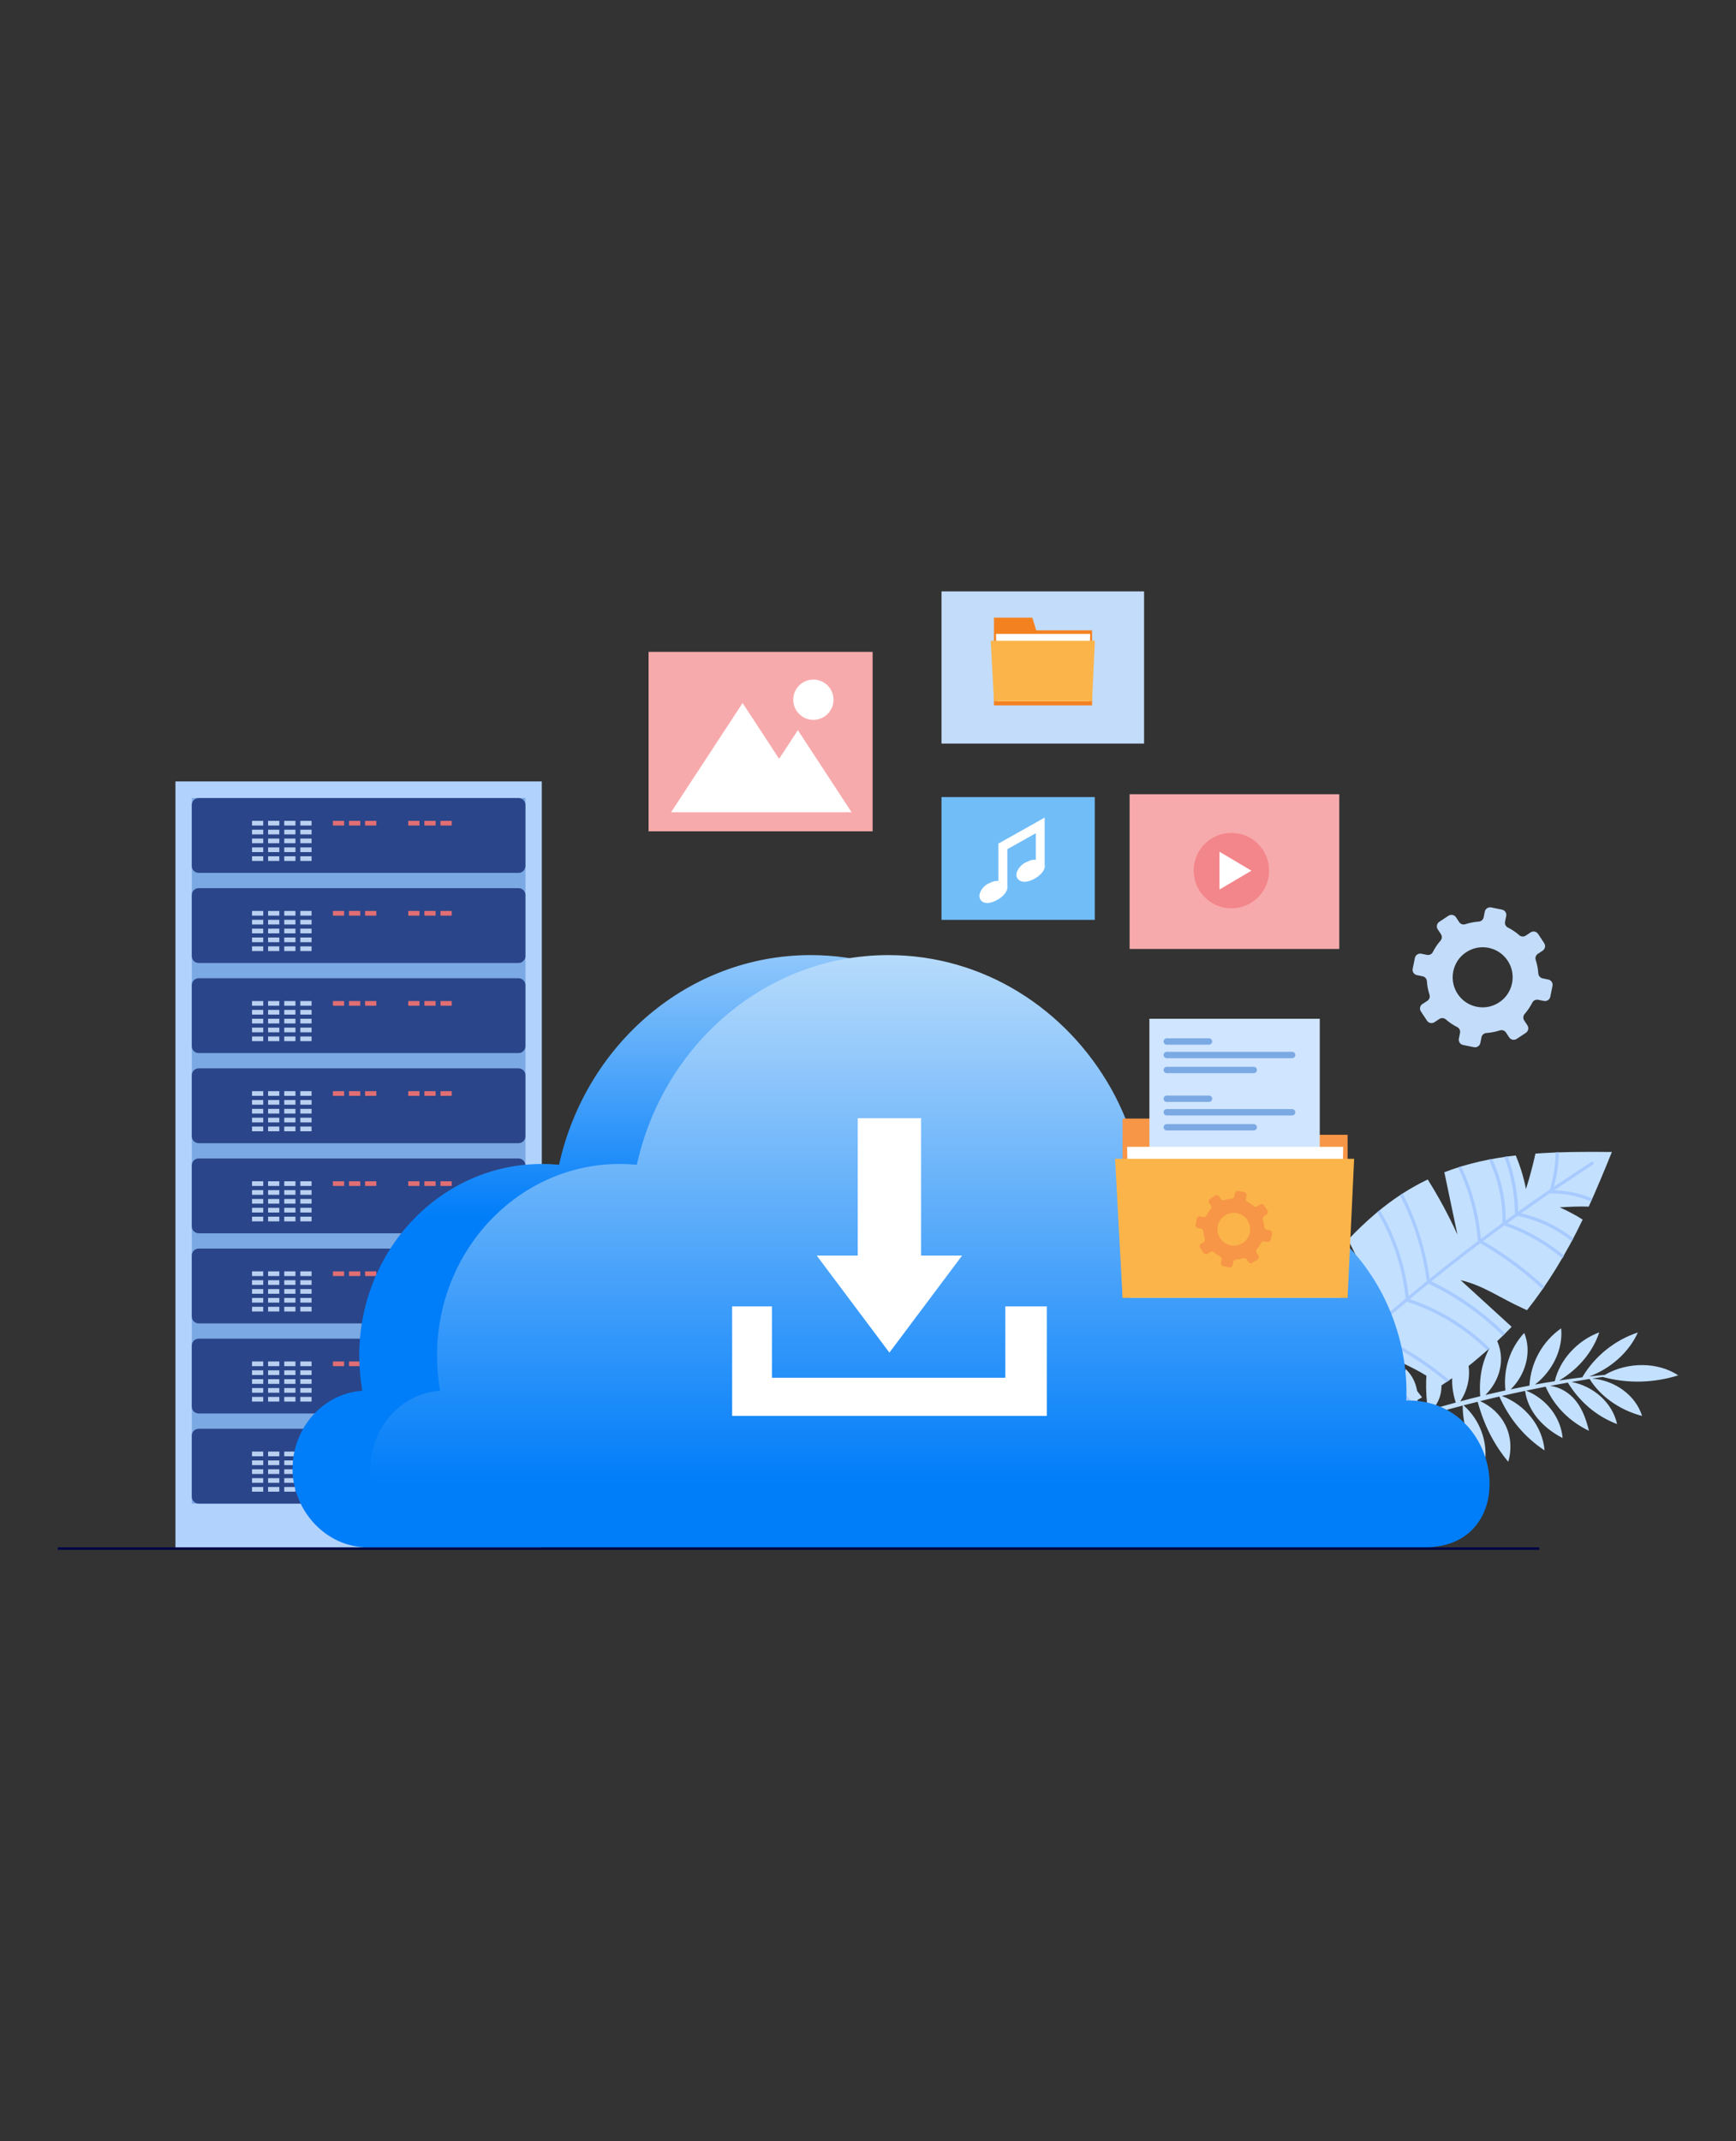 <?xml version="1.0" encoding="UTF-8"?><svg id="Layer_1" xmlns="http://www.w3.org/2000/svg" xmlns:xlink="http://www.w3.org/1999/xlink" viewBox="0 0 300 370"><rect x="0" y="0" width="300" height="370" fill="#333333" stroke="none"/><defs><style>.cls-1{fill:#f48120;}.cls-1,.cls-2,.cls-3,.cls-4,.cls-5,.cls-6,.cls-7,.cls-8{fill-rule:evenodd;}.cls-9{fill:#b1d2fc;}.cls-2,.cls-10{fill:#c3dcfa;}.cls-11{fill:url(#linear-gradient-2);}.cls-12{fill:#f7aaac;}.cls-3{fill:#fbb44a;}.cls-4{fill:#fff;}.cls-13{fill:#e16e73;}.cls-5{fill:#f3868b;}.cls-14{clip-path:url(#clippath-1);}.cls-6{fill:#f79646;}.cls-15{fill:#71bdf8;}.cls-16{fill:#a7caff;}.cls-17{clip-rule:evenodd;fill:none;}.cls-18{fill:#b9d0f1;}.cls-7{fill:#2a4589;}.cls-19{fill:#000446;}.cls-20{fill:#d0e5ff;}.cls-21,.cls-8{fill:#7ba9e3;}.cls-22{fill:#c3e0ff;}.cls-23{fill:url(#linear-gradient);}.cls-24{clip-path:url(#clippath);}</style><clipPath id="clippath"><path class="cls-17" d="M93.66,201.13c-17.44,0-31.58,14.83-31.58,33.12,0,2.07.18,4.1.53,6.07-6.73.47-12.05,6.34-12.05,13.51s5.78,13.54,12.91,13.54h169.81c16.42-.49,12.96-25.71-3.7-25.37.86-19.7-15.64-42.55-45.12-35.36-.51-4.77-2.17-11.89-5.86-18.48-7.76-13.83-22.09-23.12-38.5-23.12-21.18,0-38.92,15.48-43.49,36.23-.97-.09-1.95-.14-2.94-.14"/></clipPath><linearGradient id="linear-gradient" x1="150.13" y1="210.61" x2="150.13" y2="135.89" gradientUnits="userSpaceOnUse"><stop offset="0" stop-color="#007df9"/><stop offset="1" stop-color="#ebf6fc"/></linearGradient><clipPath id="clippath-1"><path class="cls-17" d="M107.1,201.13c-17.44,0-31.58,14.83-31.58,33.12,0,2.07.18,4.1.53,6.07-6.73.47-12.05,6.34-12.05,13.51s5.78,13.54,12.91,13.54h169.81c16.42-.49,12.96-25.71-3.7-25.37.86-19.7-15.64-42.55-45.12-35.36-.51-4.77-2.17-11.89-5.86-18.48-7.76-13.83-22.09-23.12-38.5-23.12-21.18,0-38.92,15.48-43.49,36.23-.97-.09-1.95-.14-2.94-.14"/></clipPath><linearGradient id="linear-gradient-2" x1="163.57" y1="256.4" x2="163.57" y2="138.96" xlink:href="#linear-gradient"/></defs><rect class="cls-18" x="51.55" y="245.59" width="1.78" height=".74"/><rect class="cls-18" x="51.55" y="246.99" width="1.78" height=".74"/><rect class="cls-18" x="51.55" y="248.39" width="1.78" height=".74"/><rect class="cls-18" x="51.55" y="249.79" width="1.78" height=".74"/><rect class="cls-18" x="51.55" y="251.2" width="1.78" height=".74"/><rect class="cls-18" x="54.1" y="245.59" width="1.78" height=".74"/><rect class="cls-18" x="56.66" y="245.59" width="1.78" height=".74"/><rect class="cls-18" x="54.1" y="246.99" width="1.78" height=".74"/><rect class="cls-18" x="56.66" y="246.99" width="1.78" height=".74"/><rect class="cls-18" x="54.1" y="248.39" width="1.78" height=".74"/><rect class="cls-18" x="56.66" y="248.39" width="1.78" height=".74"/><rect class="cls-18" x="54.1" y="249.79" width="1.78" height=".74"/><rect class="cls-18" x="56.66" y="249.79" width="1.78" height=".74"/><rect class="cls-18" x="54.1" y="251.2" width="1.78" height=".74"/><rect class="cls-18" x="56.66" y="251.2" width="1.78" height=".74"/><rect class="cls-21" x="38.63" y="139.34" width="8.45" height="121.49"/><rect class="cls-18" x="51.55" y="231.3" width="1.78" height=".74"/><rect class="cls-18" x="51.55" y="217.02" width="1.78" height=".74"/><rect class="cls-18" x="51.55" y="202.73" width="1.78" height=".74"/><rect class="cls-18" x="51.55" y="188.45" width="1.78" height=".74"/><rect class="cls-18" x="51.55" y="174.16" width="1.78" height=".74"/><rect class="cls-18" x="51.55" y="232.7" width="1.78" height=".74"/><rect class="cls-18" x="51.55" y="218.42" width="1.78" height=".74"/><rect class="cls-18" x="51.55" y="204.13" width="1.78" height=".74"/><rect class="cls-18" x="51.55" y="189.85" width="1.78" height=".74"/><rect class="cls-18" x="51.55" y="175.56" width="1.78" height=".74"/><rect class="cls-18" x="51.55" y="234.11" width="1.78" height=".74"/><rect class="cls-18" x="51.55" y="219.82" width="1.78" height=".74"/><rect class="cls-18" x="51.55" y="205.54" width="1.78" height=".74"/><rect class="cls-18" x="51.55" y="191.25" width="1.78" height=".74"/><rect class="cls-18" x="51.55" y="176.97" width="1.78" height=".74"/><rect class="cls-18" x="51.55" y="235.51" width="1.78" height=".74"/><rect class="cls-18" x="51.55" y="221.22" width="1.78" height=".74"/><rect class="cls-18" x="51.55" y="206.94" width="1.78" height=".74"/><rect class="cls-18" x="51.55" y="192.65" width="1.78" height=".74"/><rect class="cls-18" x="51.55" y="178.37" width="1.78" height=".74"/><rect class="cls-18" x="51.55" y="236.91" width="1.78" height=".74"/><rect class="cls-18" x="51.55" y="222.63" width="1.78" height=".74"/><rect class="cls-18" x="51.55" y="208.34" width="1.78" height=".74"/><rect class="cls-18" x="51.55" y="194.06" width="1.78" height=".74"/><rect class="cls-18" x="51.55" y="179.77" width="1.78" height=".74"/><rect class="cls-18" x="54.1" y="231.3" width="1.78" height=".74"/><rect class="cls-18" x="54.1" y="217.02" width="1.78" height=".74"/><rect class="cls-18" x="54.1" y="202.73" width="1.78" height=".74"/><rect class="cls-18" x="54.1" y="188.45" width="1.78" height=".74"/><rect class="cls-18" x="54.1" y="174.16" width="1.78" height=".74"/><rect class="cls-18" x="56.66" y="231.3" width="1.78" height=".74"/><rect class="cls-18" x="56.66" y="217.02" width="1.78" height=".74"/><rect class="cls-18" x="56.66" y="202.73" width="1.78" height=".74"/><rect class="cls-18" x="56.66" y="188.45" width="1.78" height=".74"/><rect class="cls-18" x="56.66" y="174.16" width="1.78" height=".74"/><rect class="cls-18" x="54.1" y="232.7" width="1.78" height=".74"/><rect class="cls-18" x="54.1" y="218.42" width="1.78" height=".74"/><rect class="cls-18" x="54.1" y="204.13" width="1.78" height=".74"/><rect class="cls-18" x="54.1" y="189.85" width="1.78" height=".74"/><rect class="cls-18" x="54.1" y="175.56" width="1.78" height=".74"/><rect class="cls-18" x="56.66" y="232.7" width="1.78" height=".74"/><rect class="cls-18" x="56.66" y="218.42" width="1.78" height=".74"/><rect class="cls-18" x="56.66" y="204.13" width="1.78" height=".74"/><rect class="cls-18" x="56.66" y="189.85" width="1.78" height=".74"/><rect class="cls-18" x="56.66" y="175.56" width="1.78" height=".74"/><rect class="cls-18" x="54.1" y="234.11" width="1.78" height=".74"/><rect class="cls-18" x="54.1" y="219.82" width="1.78" height=".74"/><rect class="cls-18" x="54.1" y="205.54" width="1.78" height=".74"/><rect class="cls-18" x="54.1" y="191.25" width="1.78" height=".74"/><rect class="cls-18" x="54.1" y="176.97" width="1.78" height=".74"/><rect class="cls-18" x="56.66" y="234.11" width="1.78" height=".74"/><rect class="cls-18" x="56.66" y="219.82" width="1.78" height=".74"/><rect class="cls-18" x="56.66" y="205.54" width="1.78" height=".74"/><rect class="cls-18" x="56.66" y="191.25" width="1.78" height=".74"/><rect class="cls-18" x="56.66" y="176.97" width="1.78" height=".74"/><rect class="cls-18" x="54.1" y="235.51" width="1.78" height=".74"/><rect class="cls-18" x="54.1" y="221.22" width="1.78" height=".74"/><rect class="cls-18" x="54.1" y="206.94" width="1.78" height=".74"/><rect class="cls-18" x="54.1" y="192.65" width="1.78" height=".74"/><rect class="cls-18" x="54.1" y="178.37" width="1.78" height=".74"/><rect class="cls-18" x="56.66" y="235.51" width="1.78" height=".74"/><rect class="cls-18" x="56.66" y="221.22" width="1.78" height=".74"/><rect class="cls-18" x="56.66" y="206.94" width="1.78" height=".74"/><rect class="cls-18" x="56.66" y="192.65" width="1.78" height=".74"/><rect class="cls-18" x="56.66" y="178.37" width="1.78" height=".74"/><rect class="cls-18" x="54.1" y="236.91" width="1.78" height=".74"/><rect class="cls-18" x="54.1" y="222.63" width="1.78" height=".74"/><rect class="cls-18" x="54.1" y="208.34" width="1.78" height=".74"/><rect class="cls-18" x="54.1" y="194.06" width="1.78" height=".74"/><rect class="cls-18" x="54.1" y="179.77" width="1.78" height=".74"/><rect class="cls-18" x="56.66" y="236.91" width="1.78" height=".74"/><rect class="cls-18" x="56.66" y="222.63" width="1.78" height=".74"/><rect class="cls-18" x="56.66" y="208.34" width="1.78" height=".74"/><rect class="cls-18" x="56.66" y="194.06" width="1.78" height=".74"/><rect class="cls-18" x="56.66" y="179.77" width="1.78" height=".74"/><rect class="cls-18" x="51.55" y="159.88" width="1.78" height=".74"/><rect class="cls-18" x="51.55" y="145.59" width="1.78" height=".74"/><rect class="cls-18" x="51.55" y="161.28" width="1.78" height=".74"/><rect class="cls-18" x="51.55" y="146.99" width="1.78" height=".74"/><rect class="cls-18" x="51.55" y="162.68" width="1.78" height=".74"/><rect class="cls-18" x="51.55" y="148.4" width="1.78" height=".74"/><rect class="cls-18" x="51.55" y="164.08" width="1.78" height=".74"/><rect class="cls-18" x="51.55" y="149.8" width="1.78" height=".74"/><rect class="cls-18" x="51.55" y="165.49" width="1.78" height=".74"/><rect class="cls-18" x="51.55" y="151.2" width="1.78" height=".74"/><rect class="cls-18" x="54.1" y="159.88" width="1.78" height=".74"/><rect class="cls-18" x="54.1" y="145.59" width="1.78" height=".74"/><rect class="cls-18" x="56.66" y="159.88" width="1.78" height=".74"/><rect class="cls-18" x="56.66" y="145.59" width="1.78" height=".74"/><rect class="cls-18" x="54.1" y="161.28" width="1.78" height=".74"/><rect class="cls-18" x="54.1" y="146.99" width="1.78" height=".74"/><rect class="cls-18" x="56.66" y="161.28" width="1.78" height=".74"/><rect class="cls-18" x="56.66" y="146.99" width="1.78" height=".74"/><rect class="cls-18" x="54.1" y="162.68" width="1.78" height=".74"/><rect class="cls-18" x="54.1" y="148.4" width="1.78" height=".74"/><rect class="cls-18" x="56.66" y="162.68" width="1.78" height=".74"/><rect class="cls-18" x="56.66" y="148.4" width="1.78" height=".74"/><rect class="cls-18" x="54.1" y="164.08" width="1.78" height=".74"/><rect class="cls-18" x="54.1" y="149.8" width="1.78" height=".74"/><rect class="cls-18" x="56.66" y="164.08" width="1.78" height=".74"/><rect class="cls-18" x="56.66" y="149.8" width="1.78" height=".74"/><rect class="cls-18" x="54.1" y="165.49" width="1.78" height=".74"/><rect class="cls-18" x="54.1" y="151.2" width="1.78" height=".74"/><rect class="cls-18" x="56.66" y="165.49" width="1.78" height=".74"/><rect class="cls-18" x="56.66" y="151.2" width="1.78" height=".74"/><rect class="cls-9" x="30.32" y="135.03" width="63.31" height="132.42"/><rect class="cls-21" x="33.15" y="137.9" width="57.65" height="121.92"/><path class="cls-7" d="M34.33,246.89h55.28c.65,0,1.19.53,1.19,1.19v10.55c0,.65-.53,1.19-1.19,1.19h-55.28c-.65,0-1.19-.53-1.19-1.19v-10.55c0-.65.53-1.19,1.19-1.19"/><rect class="cls-18" x="43.55" y="250.83" width="1.94" height=".81"/><rect class="cls-18" x="46.33" y="250.83" width="1.94" height=".81"/><rect class="cls-18" x="49.12" y="250.83" width="1.94" height=".81"/><rect class="cls-18" x="51.9" y="250.83" width="1.94" height=".81"/><rect class="cls-18" x="43.55" y="252.36" width="1.94" height=".81"/><rect class="cls-18" x="46.33" y="252.36" width="1.94" height=".81"/><rect class="cls-18" x="49.12" y="252.36" width="1.94" height=".81"/><rect class="cls-18" x="51.9" y="252.36" width="1.94" height=".81"/><rect class="cls-18" x="43.55" y="253.89" width="1.94" height=".81"/><rect class="cls-18" x="46.33" y="253.89" width="1.94" height=".81"/><rect class="cls-18" x="49.12" y="253.89" width="1.94" height=".81"/><rect class="cls-18" x="51.9" y="253.89" width="1.94" height=".81"/><rect class="cls-18" x="43.55" y="255.42" width="1.94" height=".81"/><rect class="cls-18" x="46.33" y="255.42" width="1.94" height=".81"/><rect class="cls-18" x="49.12" y="255.42" width="1.94" height=".81"/><rect class="cls-18" x="51.9" y="255.42" width="1.94" height=".81"/><rect class="cls-18" x="43.55" y="256.95" width="1.94" height=".81"/><rect class="cls-18" x="46.33" y="256.95" width="1.94" height=".81"/><rect class="cls-18" x="49.12" y="256.95" width="1.94" height=".81"/><rect class="cls-18" x="51.9" y="256.95" width="1.94" height=".81"/><rect class="cls-13" x="57.53" y="250.83" width="1.94" height=".81"/><rect class="cls-13" x="60.31" y="250.83" width="1.94" height=".81"/><rect class="cls-13" x="63.09" y="250.83" width="1.94" height=".81"/><rect class="cls-13" x="70.55" y="250.83" width="1.94" height=".81"/><rect class="cls-13" x="73.34" y="250.83" width="1.94" height=".81"/><rect class="cls-13" x="76.12" y="250.83" width="1.94" height=".81"/><path class="cls-7" d="M34.33,231.32h55.28c.65,0,1.19.53,1.19,1.19v10.55c0,.65-.53,1.19-1.19,1.19h-55.28c-.65,0-1.19-.53-1.19-1.19v-10.55c0-.65.53-1.19,1.19-1.19"/><path class="cls-7" d="M34.33,215.75h55.28c.65,0,1.19.53,1.19,1.19v10.55c0,.65-.53,1.19-1.19,1.19h-55.28c-.65,0-1.19-.53-1.19-1.19v-10.55c0-.65.53-1.19,1.19-1.19"/><path class="cls-7" d="M34.33,200.18h55.28c.65,0,1.19.53,1.19,1.19v10.55c0,.65-.53,1.19-1.19,1.19h-55.28c-.65,0-1.19-.53-1.19-1.19v-10.55c0-.65.53-1.19,1.19-1.19"/><path class="cls-7" d="M34.33,184.61h55.28c.65,0,1.19.53,1.19,1.19v10.55c0,.65-.53,1.19-1.19,1.19h-55.28c-.65,0-1.19-.53-1.19-1.19v-10.55c0-.65.53-1.19,1.19-1.19"/><path class="cls-7" d="M34.33,169.04h55.28c.65,0,1.19.53,1.19,1.19v10.55c0,.65-.53,1.19-1.19,1.19h-55.28c-.65,0-1.19-.53-1.19-1.19v-10.55c0-.65.53-1.19,1.19-1.19"/><rect class="cls-18" x="43.55" y="235.26" width="1.94" height=".81"/><rect class="cls-18" x="43.55" y="219.69" width="1.94" height=".81"/><rect class="cls-18" x="43.55" y="204.12" width="1.94" height=".81"/><rect class="cls-18" x="43.55" y="188.55" width="1.94" height=".81"/><rect class="cls-18" x="43.55" y="172.98" width="1.94" height=".81"/><rect class="cls-18" x="46.33" y="235.26" width="1.94" height=".81"/><rect class="cls-18" x="46.33" y="219.69" width="1.94" height=".81"/><rect class="cls-18" x="46.33" y="204.12" width="1.94" height=".81"/><rect class="cls-18" x="46.33" y="188.55" width="1.94" height=".81"/><rect class="cls-18" x="46.33" y="172.98" width="1.94" height=".81"/><rect class="cls-18" x="49.12" y="235.26" width="1.94" height=".81"/><rect class="cls-18" x="49.12" y="219.69" width="1.94" height=".81"/><rect class="cls-18" x="49.12" y="204.12" width="1.94" height=".81"/><rect class="cls-18" x="49.12" y="188.55" width="1.94" height=".81"/><rect class="cls-18" x="49.12" y="172.98" width="1.94" height=".81"/><rect class="cls-18" x="51.9" y="235.26" width="1.94" height=".81"/><rect class="cls-18" x="51.9" y="219.69" width="1.94" height=".81"/><rect class="cls-18" x="51.9" y="204.12" width="1.94" height=".81"/><rect class="cls-18" x="51.9" y="188.55" width="1.94" height=".81"/><rect class="cls-18" x="51.9" y="172.98" width="1.94" height=".81"/><rect class="cls-18" x="43.55" y="236.79" width="1.94" height=".81"/><rect class="cls-18" x="43.55" y="221.22" width="1.94" height=".81"/><rect class="cls-18" x="43.55" y="205.65" width="1.94" height=".81"/><rect class="cls-18" x="43.55" y="190.08" width="1.94" height=".81"/><rect class="cls-18" x="43.55" y="174.51" width="1.94" height=".81"/><rect class="cls-18" x="46.33" y="236.79" width="1.94" height=".81"/><rect class="cls-18" x="46.33" y="221.22" width="1.94" height=".81"/><rect class="cls-18" x="46.33" y="205.65" width="1.94" height=".81"/><rect class="cls-18" x="46.33" y="190.08" width="1.94" height=".81"/><rect class="cls-18" x="46.33" y="174.51" width="1.94" height=".81"/><rect class="cls-18" x="49.12" y="236.79" width="1.94" height=".81"/><rect class="cls-18" x="49.12" y="221.22" width="1.94" height=".81"/><rect class="cls-18" x="49.12" y="205.65" width="1.94" height=".81"/><rect class="cls-18" x="49.12" y="190.08" width="1.94" height=".81"/><rect class="cls-18" x="49.12" y="174.51" width="1.94" height=".81"/><rect class="cls-18" x="51.9" y="236.79" width="1.94" height=".81"/><rect class="cls-18" x="51.9" y="221.22" width="1.94" height=".81"/><rect class="cls-18" x="51.9" y="205.65" width="1.94" height=".81"/><rect class="cls-18" x="51.9" y="190.08" width="1.94" height=".81"/><rect class="cls-18" x="51.9" y="174.51" width="1.94" height=".81"/><rect class="cls-18" x="43.55" y="238.32" width="1.94" height=".81"/><rect class="cls-18" x="43.55" y="222.75" width="1.94" height=".81"/><rect class="cls-18" x="43.55" y="207.18" width="1.94" height=".81"/><rect class="cls-18" x="43.55" y="191.61" width="1.94" height=".81"/><rect class="cls-18" x="43.55" y="176.04" width="1.94" height=".81"/><rect class="cls-18" x="46.33" y="238.32" width="1.94" height=".81"/><rect class="cls-18" x="46.33" y="222.75" width="1.94" height=".81"/><rect class="cls-18" x="46.33" y="207.18" width="1.94" height=".81"/><rect class="cls-18" x="46.33" y="191.61" width="1.94" height=".81"/><rect class="cls-18" x="46.33" y="176.04" width="1.94" height=".81"/><rect class="cls-18" x="49.12" y="238.32" width="1.94" height=".81"/><rect class="cls-18" x="49.12" y="222.75" width="1.94" height=".81"/><rect class="cls-18" x="49.12" y="207.18" width="1.94" height=".81"/><rect class="cls-18" x="49.12" y="191.61" width="1.94" height=".81"/><rect class="cls-18" x="49.12" y="176.04" width="1.94" height=".81"/><rect class="cls-18" x="51.9" y="238.32" width="1.94" height=".81"/><rect class="cls-18" x="51.9" y="222.75" width="1.94" height=".81"/><rect class="cls-18" x="51.9" y="207.18" width="1.94" height=".81"/><rect class="cls-18" x="51.9" y="191.61" width="1.94" height=".81"/><rect class="cls-18" x="51.9" y="176.04" width="1.94" height=".81"/><rect class="cls-18" x="43.55" y="239.85" width="1.94" height=".81"/><rect class="cls-18" x="43.55" y="224.28" width="1.94" height=".81"/><rect class="cls-18" x="43.55" y="208.71" width="1.94" height=".81"/><rect class="cls-18" x="43.55" y="193.14" width="1.94" height=".81"/><rect class="cls-18" x="43.55" y="177.57" width="1.94" height=".81"/><rect class="cls-18" x="46.33" y="239.85" width="1.94" height=".81"/><rect class="cls-18" x="46.33" y="224.28" width="1.94" height=".81"/><rect class="cls-18" x="46.33" y="208.71" width="1.94" height=".81"/><rect class="cls-18" x="46.33" y="193.14" width="1.94" height=".81"/><rect class="cls-18" x="46.33" y="177.57" width="1.94" height=".81"/><rect class="cls-18" x="49.12" y="239.85" width="1.94" height=".81"/><rect class="cls-18" x="49.12" y="224.28" width="1.94" height=".81"/><rect class="cls-18" x="49.12" y="208.71" width="1.94" height=".81"/><rect class="cls-18" x="49.12" y="193.14" width="1.94" height=".81"/><rect class="cls-18" x="49.12" y="177.57" width="1.94" height=".81"/><rect class="cls-18" x="51.9" y="239.85" width="1.94" height=".81"/><rect class="cls-18" x="51.9" y="224.28" width="1.94" height=".81"/><rect class="cls-18" x="51.9" y="208.71" width="1.94" height=".81"/><rect class="cls-18" x="51.9" y="193.14" width="1.94" height=".81"/><rect class="cls-18" x="51.9" y="177.57" width="1.94" height=".81"/><rect class="cls-18" x="43.55" y="241.38" width="1.94" height=".81"/><rect class="cls-18" x="43.55" y="225.81" width="1.94" height=".81"/><rect class="cls-18" x="43.55" y="210.24" width="1.94" height=".81"/><rect class="cls-18" x="43.55" y="194.67" width="1.94" height=".81"/><rect class="cls-18" x="43.55" y="179.1" width="1.94" height=".81"/><rect class="cls-18" x="46.33" y="241.38" width="1.94" height=".81"/><rect class="cls-18" x="46.33" y="225.81" width="1.94" height=".81"/><rect class="cls-18" x="46.33" y="210.24" width="1.94" height=".81"/><rect class="cls-18" x="46.33" y="194.67" width="1.94" height=".81"/><rect class="cls-18" x="46.33" y="179.1" width="1.94" height=".81"/><rect class="cls-18" x="49.12" y="241.38" width="1.94" height=".81"/><rect class="cls-18" x="49.12" y="225.81" width="1.94" height=".81"/><rect class="cls-18" x="49.12" y="210.24" width="1.94" height=".81"/><rect class="cls-18" x="49.12" y="194.67" width="1.94" height=".81"/><rect class="cls-18" x="49.12" y="179.1" width="1.94" height=".81"/><rect class="cls-18" x="51.9" y="241.38" width="1.94" height=".81"/><rect class="cls-18" x="51.9" y="225.81" width="1.94" height=".81"/><rect class="cls-18" x="51.9" y="210.24" width="1.94" height=".81"/><rect class="cls-18" x="51.9" y="194.67" width="1.94" height=".81"/><rect class="cls-18" x="51.9" y="179.1" width="1.94" height=".81"/><rect class="cls-13" x="57.53" y="235.26" width="1.94" height=".81"/><rect class="cls-13" x="57.53" y="219.69" width="1.94" height=".81"/><rect class="cls-13" x="57.53" y="204.12" width="1.94" height=".81"/><rect class="cls-13" x="57.53" y="188.55" width="1.94" height=".81"/><rect class="cls-13" x="57.53" y="172.98" width="1.94" height=".81"/><rect class="cls-13" x="60.31" y="235.26" width="1.94" height=".81"/><rect class="cls-13" x="60.31" y="219.69" width="1.94" height=".81"/><rect class="cls-13" x="60.31" y="204.12" width="1.94" height=".81"/><rect class="cls-13" x="60.31" y="188.55" width="1.94" height=".81"/><rect class="cls-13" x="60.31" y="172.98" width="1.94" height=".81"/><rect class="cls-13" x="63.09" y="235.26" width="1.94" height=".81"/><rect class="cls-13" x="63.09" y="219.69" width="1.94" height=".81"/><rect class="cls-13" x="63.09" y="204.12" width="1.94" height=".81"/><rect class="cls-13" x="63.09" y="188.55" width="1.94" height=".81"/><rect class="cls-13" x="63.09" y="172.98" width="1.94" height=".81"/><rect class="cls-13" x="70.55" y="235.26" width="1.94" height=".81"/><rect class="cls-13" x="70.55" y="219.69" width="1.94" height=".81"/><rect class="cls-13" x="70.55" y="204.12" width="1.94" height=".81"/><rect class="cls-13" x="70.55" y="188.55" width="1.94" height=".81"/><rect class="cls-13" x="70.55" y="172.98" width="1.94" height=".81"/><rect class="cls-13" x="73.34" y="235.26" width="1.94" height=".81"/><rect class="cls-13" x="73.34" y="219.69" width="1.94" height=".81"/><rect class="cls-13" x="73.34" y="204.12" width="1.94" height=".81"/><rect class="cls-13" x="73.34" y="188.55" width="1.94" height=".81"/><rect class="cls-13" x="73.34" y="172.98" width="1.94" height=".81"/><rect class="cls-13" x="76.12" y="235.26" width="1.94" height=".81"/><rect class="cls-13" x="76.12" y="219.69" width="1.94" height=".81"/><rect class="cls-13" x="76.12" y="204.12" width="1.94" height=".81"/><rect class="cls-13" x="76.12" y="188.55" width="1.94" height=".81"/><rect class="cls-13" x="76.12" y="172.98" width="1.94" height=".81"/><path class="cls-7" d="M34.33,153.47h55.28c.65,0,1.19.53,1.19,1.19v10.55c0,.65-.53,1.19-1.19,1.19h-55.28c-.65,0-1.19-.53-1.19-1.19v-10.55c0-.65.53-1.19,1.19-1.19"/><path class="cls-7" d="M34.33,137.9h55.28c.65,0,1.19.53,1.19,1.19v10.55c0,.65-.53,1.19-1.19,1.19h-55.28c-.65,0-1.19-.53-1.19-1.19v-10.55c0-.65.53-1.19,1.19-1.19"/><rect class="cls-18" x="43.55" y="157.41" width="1.94" height=".81"/><rect class="cls-18" x="43.55" y="141.84" width="1.94" height=".81"/><rect class="cls-18" x="46.33" y="157.41" width="1.94" height=".81"/><rect class="cls-18" x="46.33" y="141.84" width="1.94" height=".81"/><rect class="cls-18" x="49.12" y="157.41" width="1.94" height=".81"/><rect class="cls-18" x="49.12" y="141.84" width="1.94" height=".81"/><rect class="cls-18" x="51.9" y="157.41" width="1.94" height=".81"/><rect class="cls-18" x="51.9" y="141.84" width="1.94" height=".81"/><rect class="cls-18" x="43.55" y="158.94" width="1.94" height=".81"/><rect class="cls-18" x="43.55" y="143.37" width="1.94" height=".81"/><rect class="cls-18" x="46.33" y="158.94" width="1.94" height=".81"/><rect class="cls-18" x="46.33" y="143.37" width="1.94" height=".81"/><rect class="cls-18" x="49.12" y="158.94" width="1.94" height=".81"/><rect class="cls-18" x="49.12" y="143.37" width="1.94" height=".81"/><rect class="cls-18" x="51.9" y="158.94" width="1.94" height=".81"/><rect class="cls-18" x="51.9" y="143.37" width="1.94" height=".81"/><rect class="cls-18" x="43.55" y="160.47" width="1.94" height=".81"/><rect class="cls-18" x="43.55" y="144.9" width="1.94" height=".81"/><rect class="cls-18" x="46.33" y="160.47" width="1.94" height=".81"/><rect class="cls-18" x="46.33" y="144.9" width="1.94" height=".81"/><rect class="cls-18" x="49.12" y="160.47" width="1.94" height=".81"/><rect class="cls-18" x="49.12" y="144.9" width="1.94" height=".81"/><rect class="cls-18" x="51.9" y="160.47" width="1.94" height=".81"/><rect class="cls-18" x="51.9" y="144.9" width="1.94" height=".81"/><rect class="cls-18" x="43.55" y="162" width="1.94" height=".81"/><rect class="cls-18" x="43.55" y="146.43" width="1.94" height=".81"/><rect class="cls-18" x="46.33" y="162" width="1.94" height=".81"/><rect class="cls-18" x="46.33" y="146.43" width="1.94" height=".81"/><rect class="cls-18" x="49.12" y="162" width="1.94" height=".81"/><rect class="cls-18" x="49.12" y="146.43" width="1.94" height=".81"/><rect class="cls-18" x="51.9" y="162" width="1.94" height=".81"/><rect class="cls-18" x="51.9" y="146.43" width="1.94" height=".81"/><rect class="cls-18" x="43.55" y="163.53" width="1.94" height=".81"/><rect class="cls-18" x="43.55" y="147.96" width="1.94" height=".81"/><rect class="cls-18" x="46.33" y="163.53" width="1.94" height=".81"/><rect class="cls-18" x="46.33" y="147.96" width="1.94" height=".81"/><rect class="cls-18" x="49.12" y="163.53" width="1.94" height=".81"/><rect class="cls-18" x="49.12" y="147.96" width="1.94" height=".81"/><rect class="cls-18" x="51.9" y="163.53" width="1.94" height=".81"/><rect class="cls-18" x="51.9" y="147.96" width="1.94" height=".81"/><rect class="cls-13" x="57.53" y="157.41" width="1.94" height=".81"/><rect class="cls-13" x="57.53" y="141.84" width="1.94" height=".81"/><rect class="cls-13" x="60.31" y="157.41" width="1.94" height=".81"/><rect class="cls-13" x="60.31" y="141.84" width="1.94" height=".81"/><rect class="cls-13" x="63.09" y="157.41" width="1.94" height=".81"/><rect class="cls-13" x="63.09" y="141.84" width="1.94" height=".81"/><rect class="cls-13" x="70.55" y="157.41" width="1.94" height=".81"/><rect class="cls-13" x="70.55" y="141.84" width="1.94" height=".81"/><rect class="cls-13" x="73.34" y="157.41" width="1.94" height=".81"/><rect class="cls-13" x="73.34" y="141.84" width="1.94" height=".81"/><rect class="cls-13" x="76.12" y="157.41" width="1.94" height=".81"/><rect class="cls-13" x="76.12" y="141.84" width="1.94" height=".81"/><path class="cls-22" d="M277.42,237.52c3.91-2.22,9.11-2.19,12.6.14-4.2,1.31-8.73,1.46-13.06.27-.6.09-1.21.18-1.81.28,4,.33,7.53,2.95,8.62,6.46-3.94-1.01-7.3-3.48-9.07-6.39-1.04.17-2.08.34-3.12.52,3.9.76,7.09,3.67,7.87,7.28-3.52-1.34-6.44-3.79-8.51-7.17-1.02.18-2.04.37-3.06.56,1.77.23,3.34,1.23,4.39,2.53,1.23,1.51,1.86,3.37,2.32,5.24-3.28-1.57-5.93-4.12-7.49-7.62-1.12.22-2.24.44-3.36.68,3.5,1.42,5.98,4.62,6.3,8.19-3.38-1.73-5.99-4.6-6.49-8.15-1.34.28-2.67.57-4.01.88,4.1,1.56,7.03,5.27,7.38,9.41-3.37-2.24-6.03-5.31-7.81-9.31-1.11.25-2.22.52-3.32.79,1.91.87,3.45,2.33,4.34,4.1.97,1.93,1.15,4.23.51,6.38-2.4-2.89-4.17-6.25-5.28-10.37-.81.2-1.63.41-2.44.62,2.84,2.5,4.24,6.32,3.67,10.06-2.36-2.68-3.81-6.04-3.82-10.02-1.37.36-2.74.72-4.11,1.1,2.75,2.27,4.1,5.89,3.5,9.4-.06.37-.37.86-.73.71-.12-.05-.19-.16-.25-.27-1.54-2.74-2.66-5.69-2.65-9.8-2.16.6-4.32,1.24-6.46,1.9,3.44,1.29,5.95,4.34,6.35,7.79-3.26-1.63-5.99-4.07-6.89-7.62-1.29.4-2.57.81-3.85,1.24,3.46,1.1,5.73,4.52,5.24,7.95-2.8-1.83-4.93-4.47-5.45-7.89-2.03.67-4.05,1.38-6.06,2.1l-.8-.44c1.51-.55,3.02-1.09,4.53-1.61-1.25-1.55-1.23-3.88-.26-5.9,1.23,1.57,1.56,3.73.91,5.68,1.04-.36,2.07-.71,3.11-1.05-.98-2.48-.54-5.47.99-7.98,1.25,2.36,1.06,5.38-.43,7.8,1.4-.46,2.8-.91,4.21-1.35-1.51-2.54-1.64-5.41-.74-8.06,2.08,1.97,2.63,5.17,1.43,7.85.8-.24,1.59-.48,2.39-.72-.47-3.5-.4-6.66.24-9.76,1.03,1.55,1.94,3.24,2.09,5.1.13,1.54-.35,3.22-1.48,4.42,1.32-.38,2.65-.75,3.97-1.11-1.1-3.36-.74-6.78.98-9.6,1.84,2.71,1.73,6.5-.2,9.39,1.15-.3,2.3-.6,3.45-.88-.3-3.94.65-7.29,2.69-10.03.9,1.68,1.14,3.68.66,5.58-.39,1.56-1.26,3.04-2.46,4.24,1.15-.28,2.3-.54,3.46-.79-.39-3.62.76-7.26,3.25-9.94,1.33,3.16.33,7.13-2.33,9.75,1.08-.23,2.16-.45,3.24-.65.21-3.98,2.24-7.64,5.47-9.89.36,3.54-1.44,7.32-4.51,9.71,1.14-.21,2.27-.4,3.41-.58.85-3.65,3.86-7.03,7.69-8.44-1.11,3.37-3.65,6.4-6.93,8.32,1.33-.2,2.65-.39,3.99-.55,2.15-3.65,5.63-6.44,9.61-7.75-1.53,3.41-4.7,6.24-8.42,7.61.94-.11,1.89-.21,2.83-.29"/><path class="cls-22" d="M226.7,221.99c-1.78,2.59-3.37,5.34-4.73,8.17,1.88,1.24,3.66,2.64,5.31,4.16-1.93-1.07-4.01-1.86-6.16-2.33-2.64,5.92-6.17,13.77-6.53,20,4.44-.21,10.9-2.57,15.45-3.87-1.09-1.63-2.23-3.21-3.43-4.75,2.05,1.19,4.01,2.53,5.87,4,4.57-1.48,9.06-3.48,13.27-5.91-1.93-2.56-4.21-4.87-6.48-7.15,3.49,1.21,6.8,2.94,9.79,5.11,1.85-1.2,3.61-2.49,5.31-3.85.28-.23.56-.46.84-.7,2.23-1.86,4.21-3.7,6.02-5.6-.47-.43-.95-.87-1.42-1.3-2.46-2.25-4.93-4.51-7.4-6.76,3.88.89,6.95,3.14,10.59,4.78.29.13.59.27.88.41h0c3.31-4.14,6.81-9.74,9.62-15.65-.62-.41-1.27-.79-1.93-1.13-.66-.36-1.35-.69-2.04-.99.88-.06,1.76-.11,2.64-.13.79-.02,1.59-.03,2.38,0,1.29-2.84,2.6-5.97,4-9.44-4.73-.06-9.11-.02-13.21.28-.16.74-.34,1.48-.52,2.21-.33,1.31-.7,2.61-1.12,3.9-.21-1.1-.49-2.19-.83-3.27-.28-.85-.58-1.69-.93-2.52-4.38.51-8.46,1.4-12.34,2.9.22,1,.42,2.01.63,3.02.54,2.59,1.09,5.17,1.63,7.76-.96-2.12-2.02-4.19-3.16-6.22-.63-1.12-1.29-2.22-1.97-3.31-3.1,1.48-6.08,3.4-9.01,5.89-1.64,1.39-3.23,2.9-4.74,4.51.44.91.89,1.83,1.33,2.74,1.06,2.19,2.12,4.38,3.18,6.56-2.03-1.76-4.05-3.53-6.08-5.3-.38-.32-.74-.65-1.12-.97-1.27,1.52-2.46,3.11-3.59,4.76"/><path class="cls-16" d="M268.31,205.86l-.17.11.12.04c.02-.05.03-.1.05-.15M243.48,224.59l-.04.03h.04s0-.03,0-.03ZM275.3,201.23c-.56.37-6.15,4.06-6.7,4.44,2.25.07,4.49.55,6.57,1.42l-.22.5c-2.2-.91-4.58-1.39-6.95-1.38h-.2c-1.66,1.14-3.31,2.29-4.94,3.45,3.22.73,6.16,2.15,8.7,4.07.11.08.22.17.33.25-.09.17-.17.33-.26.5-.13-.1-.27-.21-.4-.31-2.61-1.97-5.65-3.39-8.98-4.07-.59.42-1.17.84-1.76,1.27,3.08,1.08,5.99,2.69,8.64,4.69.39.29.77.59,1.15.9-.09.16-.18.32-.28.48-.39-.33-.8-.64-1.2-.95-2.71-2.04-5.69-3.67-8.85-4.73-1.23.89-2.45,1.8-3.66,2.71,2.07,1.2,4.06,2.52,5.97,3.96,1.62,1.22,3.17,2.52,4.65,3.89-.11.15-.21.3-.32.45-1.49-1.38-3.04-2.68-4.66-3.91-1.95-1.47-4-2.82-6.12-4.04-2.86,2.15-5.67,4.35-8.46,6.59,2.84,1.38,5.52,3.02,8,4.9,1.68,1.26,3.26,2.63,4.75,4.1-.13.13-.26.26-.39.39-1.47-1.45-3.04-2.8-4.69-4.04-2.52-1.9-5.25-3.56-8.14-4.95-1.09.89-2.18,1.78-3.27,2.68,3.66,1.22,7.11,3.05,10.2,5.37,1.27.95,2.47,1.99,3.6,3.11-.14.12-.27.24-.41.37-1.1-1.09-2.28-2.1-3.52-3.03-3.12-2.35-6.64-4.19-10.35-5.39h-.01c-2.06,1.72-4.1,3.46-6.12,5.24,3.96,1.71,7.71,3.89,11.15,6.49.79.6,1.56,1.21,2.32,1.85-.16.11-.31.22-.47.32-.71-.6-1.44-1.17-2.18-1.73-3.48-2.62-7.28-4.82-11.28-6.53-.98.86-1.95,1.73-2.91,2.6,1.13.69,2.22,1.43,3.28,2.23,2.69,2.02,5.12,4.38,7.22,7-.16.09-.33.18-.49.27-2.06-2.55-4.44-4.85-7.06-6.83-1.09-.82-2.21-1.58-3.37-2.28-.99.9-1.98,1.8-2.96,2.71,2.35.97,4.57,2.25,6.6,3.78,1.54,1.16,2.97,2.47,4.26,3.9-.17.08-.35.17-.52.25-1.24-1.36-2.61-2.6-4.07-3.7-2.06-1.55-4.32-2.84-6.71-3.8-1.37,1.27-2.72,2.56-4.06,3.85,2.75.82,5.35,2.15,7.65,3.89.77.58,1.51,1.21,2.21,1.88-.19.07-.38.14-.57.21-.63-.59-1.28-1.14-1.97-1.65-2.33-1.76-4.98-3.09-7.78-3.89-1.6,1.55-3.18,3.11-4.75,4.69,1.72.49,3.35,1.31,4.78,2.38.46.35.9.72,1.32,1.12l-.61.19c-.33-.31-.69-.6-1.05-.87-1.46-1.1-3.13-1.92-4.89-2.37-5.34,5.41-4.26,4.47-9.21,10.25l-.58-.17c5.01-5.85,3.99-4.98,9.4-10.46-.43-1.69-1.25-3.29-2.38-4.64.07-.2.15-.39.22-.59,1.21,1.38,2.12,3.02,2.61,4.78,1.57-1.58,3.16-3.15,4.76-4.7-1.26-2.29-2.9-4.38-4.84-6.16l.23-.53c2,1.81,3.7,3.94,5.01,6.29,1.37-1.32,2.76-2.64,4.15-3.94-1.09-3.51-3.12-6.75-5.8-9.29.09-.17.19-.33.28-.49,2.74,2.56,4.82,5.82,5.97,9.37.95-.89,1.91-1.77,2.88-2.64-1.82-3.56-4.23-6.82-7.11-9.62.1-.16.2-.31.31-.47,2.92,2.82,5.37,6.11,7.22,9.71.98-.88,1.96-1.76,2.95-2.64-1.76-4.01-4.42-7.66-7.7-10.59.11-.15.22-.29.33-.44,3.32,2.95,6,6.61,7.8,10.65,2.08-1.83,4.19-3.63,6.32-5.41-.5-5.24-2.2-10.38-4.89-14.94.14-.12.29-.24.43-.35,2.69,4.54,4.41,9.65,4.97,14.87,1.05-.87,2.1-1.73,3.15-2.59-.68-5.15-2.26-10.2-4.64-14.85.15-.1.31-.2.46-.3,2.37,4.63,3.96,9.63,4.67,14.75,2.74-2.21,5.52-4.38,8.33-6.5-.33-4.4-1.5-8.75-3.41-12.75.18-.06.35-.11.53-.17,1.87,3.94,3.03,8.2,3.4,12.53,1.24-.93,2.48-1.85,3.73-2.76.1-3.75-.73-7.54-2.35-10.95.19-.04.37-.07.56-.11,1.56,3.33,2.38,7,2.35,10.65.53-.39,1.07-.77,1.61-1.16-.04-3.34-.66-6.69-1.83-9.85.19-.03.37-.05.56-.08,1.12,3.06,1.74,6.3,1.82,9.53,1.81-1.29,3.64-2.57,5.48-3.82.62-2.07.96-4.23,1-6.4l.55-.02c-.04,2.01-.32,4-.84,5.93.47-.32,5.97-3.95,6.44-4.26.13-.09.3-.05.38.08.08.13.05.3-.08.38Z"/><g class="cls-24"><rect class="cls-23" x="50.56" y="165.04" width="199.14" height="102.33"/></g><g class="cls-14"><rect class="cls-11" x="64" y="165.04" width="199.14" height="102.33"/></g><polygon class="cls-6" points="210.73 196.09 209.2 193.29 193.99 193.29 193.99 196.09 193.99 224.25 232.88 224.25 232.88 196.09 210.73 196.09"/><rect class="cls-20" x="198.63" y="176.04" width="29.44" height="34.18"/><path class="cls-8" d="M201.63,179.42h7.3c.3,0,.55.25.55.55s-.25.55-.55.55h-7.3c-.3,0-.55-.25-.55-.55s.25-.55.55-.55"/><path class="cls-8" d="M201.63,181.75h21.67c.3,0,.55.25.55.55s-.25.55-.55.55h-21.67c-.3,0-.55-.25-.55-.55s.25-.55.55-.55"/><path class="cls-8" d="M201.63,184.34h15.03c.3,0,.55.25.55.55s-.25.55-.55.55h-15.03c-.3,0-.55-.25-.55-.55s.25-.55.55-.55"/><path class="cls-8" d="M201.63,189.31h7.3c.3,0,.55.25.55.55s-.25.55-.55.55h-7.3c-.3,0-.55-.25-.55-.55s.25-.55.55-.55"/><path class="cls-8" d="M201.63,191.65h21.67c.3,0,.55.25.55.55s-.25.55-.55.55h-21.67c-.3,0-.55-.25-.55-.55s.25-.55.55-.55"/><path class="cls-8" d="M201.63,194.24h15.03c.3,0,.55.25.55.55s-.25.55-.55.55h-15.03c-.3,0-.55-.25-.55-.55s.25-.55.55-.55"/><polygon class="cls-4" points="194.78 198.17 232.12 198.17 231.63 224.25 195.24 224.25 194.78 198.17"/><polygon class="cls-3" points="192.7 200.24 234.01 200.24 232.88 224.25 193.99 224.25 192.7 200.24"/><path class="cls-6" d="M207.55,214.93l.45-.3c.19-.13.27-.36.2-.58-.14-.42-.22-.85-.25-1.28-.02-.23-.18-.42-.41-.46l-.53-.11c-.28-.06-.46-.33-.4-.6l.21-1.02c.06-.28.33-.46.6-.4l.53.11c.22.05.45-.06.55-.27.19-.38.44-.75.73-1.08.15-.17.16-.42.04-.61l-.3-.45c-.16-.24-.09-.55.14-.71l.87-.58c.24-.16.55-.09.71.14l.3.45c.13.19.36.28.58.2.42-.14.85-.22,1.27-.25.23-.02.42-.18.46-.41l.11-.53c.06-.28.33-.46.6-.4l1.02.21c.28.06.45.33.4.6l-.11.53c-.05.22.06.45.27.55.38.2.75.44,1.08.73.17.15.42.16.61.04l.45-.3c.24-.16.55-.09.71.14l.58.87c.16.24.09.55-.14.71l-.45.3c-.19.13-.28.36-.2.58.14.42.22.85.25,1.27.01.23.18.42.41.46l.53.11c.28.06.46.33.4.6l-.21,1.02c-.06.28-.33.46-.6.4l-.53-.11c-.22-.05-.45.06-.55.27-.19.38-.44.75-.73,1.08-.15.17-.16.42-.04.61l.3.45c.16.24.09.55-.14.71l-.87.58c-.24.16-.55.09-.71-.14l-.3-.45c-.13-.19-.36-.27-.58-.2-.42.14-.85.22-1.27.25-.23.02-.42.18-.46.41l-.11.53c-.06.28-.33.46-.6.4l-1.02-.21c-.28-.06-.46-.33-.4-.6l.11-.53c.05-.22-.06-.45-.27-.55-.38-.19-.75-.44-1.08-.73-.17-.15-.42-.16-.61-.04l-.45.3c-.24.16-.55.09-.71-.14l-.58-.87c-.16-.24-.09-.55.14-.71M211.16,214.35c.81.87,2.12,1.14,3.2.65,1.79-.8,2.26-3.09.92-4.53-.81-.87-2.12-1.14-3.2-.65-1.79.8-2.26,3.09-.92,4.53Z"/><rect class="cls-19" x="9.99" y="267.38" width="256.01" height=".43"/><rect class="cls-12" x="112.08" y="112.64" width="38.72" height="31.01"/><path class="cls-4" d="M137.88,126.17l9.28,14.18h-31.19l12.36-18.87,6.31,9.64,3.24-4.95ZM140.56,117.43c1.92,0,3.48,1.56,3.48,3.48s-1.56,3.48-3.48,3.48-3.48-1.56-3.48-3.48,1.56-3.48,3.48-3.48Z"/><path class="cls-4" d="M159.18,193.22h-10.95v23.74h-7.09l12.56,16.77,12.56-16.77h-7.09v-23.74ZM173.73,238.07v-12.33h7.17v18.92h-54.38v-18.92h6.88v12.33h40.33Z"/><rect class="cls-15" x="162.7" y="137.73" width="26.49" height="21.22"/><path class="cls-4" d="M172.53,152.22v-6.45l6.46-3.62,1.54-.88v8.11c.2.81-.6,1.91-1.99,2.59-1.39.68-2.45.44-2.81-.37-.36-.81.47-2.07,1.5-2.57,1.03-.5,1.23-.46,1.77-.48v-4.57l-4.92,2.76v6.36c.15.8-.63,1.87-2.01,2.54-1.38.68-2.36.46-2.72-.35-.36-.81.38-2.09,1.41-2.59,1.03-.51,1.24-.46,1.78-.48"/><rect class="cls-10" x="162.7" y="102.19" width="35.01" height="26.3"/><polygon class="cls-1" points="179.07 108.92 178.4 106.73 171.77 106.73 171.77 108.92 171.77 121.89 188.72 121.89 188.72 108.92 179.07 108.92"/><polygon class="cls-4" points="172.12 109.54 188.39 109.54 188.17 121.18 172.32 121.18 172.12 109.54"/><polygon class="cls-3" points="171.21 110.72 189.21 110.72 188.72 121.18 171.77 121.18 171.21 110.72"/><rect class="cls-12" x="195.21" y="137.24" width="36.23" height="26.74"/><path class="cls-5" d="M212.8,143.92c3.6,0,6.52,2.92,6.52,6.52s-2.92,6.52-6.52,6.52-6.52-2.92-6.52-6.52,2.92-6.52,6.52-6.52"/><polygon class="cls-4" points="210.74 147.18 216.26 150.45 210.74 153.71 210.74 147.18"/><path class="cls-2" d="M245.83,173.49l.83-.55c.35-.23.5-.66.37-1.06-.25-.77-.4-1.55-.45-2.34-.03-.42-.34-.76-.74-.84l-.98-.2c-.51-.1-.84-.6-.73-1.1l.38-1.87c.1-.51.6-.83,1.11-.73l.98.2c.41.08.83-.11,1.01-.49.36-.7.8-1.37,1.33-1.97.27-.31.3-.77.07-1.12l-.55-.83c-.29-.43-.17-1.01.26-1.3l1.59-1.05c.43-.29,1.01-.17,1.3.26l.55.83c.23.35.66.5,1.06.37.77-.25,1.55-.4,2.33-.45.42-.03.76-.33.84-.74l.2-.98c.1-.51.6-.83,1.1-.73l1.87.38c.51.1.83.6.73,1.1l-.2.98c-.08.41.11.83.49,1.01.7.36,1.37.8,1.97,1.33.31.28.77.3,1.12.07l.83-.55c.43-.29,1.01-.17,1.3.26l1.05,1.59c.29.43.17,1.01-.26,1.3l-.83.55c-.35.23-.5.66-.37,1.06.25.76.4,1.55.45,2.33.03.42.33.76.74.85l.98.2c.51.1.83.6.73,1.1l-.38,1.87c-.1.51-.6.83-1.11.73l-.98-.2c-.41-.08-.83.11-1.02.49-.36.7-.8,1.37-1.33,1.97-.27.31-.3.78-.07,1.12l.55.83c.29.43.17,1.01-.26,1.3l-1.59,1.05c-.43.28-1.01.17-1.3-.27l-.55-.83c-.23-.35-.66-.5-1.06-.37-.76.25-1.55.4-2.33.45-.42.03-.76.33-.84.74l-.2.98c-.1.51-.6.83-1.11.73l-1.87-.38c-.51-.1-.83-.6-.73-1.1l.2-.98c.08-.41-.11-.83-.49-1.01-.7-.36-1.37-.8-1.97-1.33-.31-.27-.77-.3-1.12-.07l-.83.55c-.43.29-1.01.17-1.3-.26l-1.05-1.59c-.29-.43-.17-1.01.26-1.3M252.44,172.43c1.48,1.6,3.88,2.09,5.87,1.19,3.28-1.47,4.13-5.66,1.69-8.3-1.48-1.6-3.88-2.09-5.87-1.19-3.28,1.47-4.13,5.66-1.69,8.3Z"/></svg>